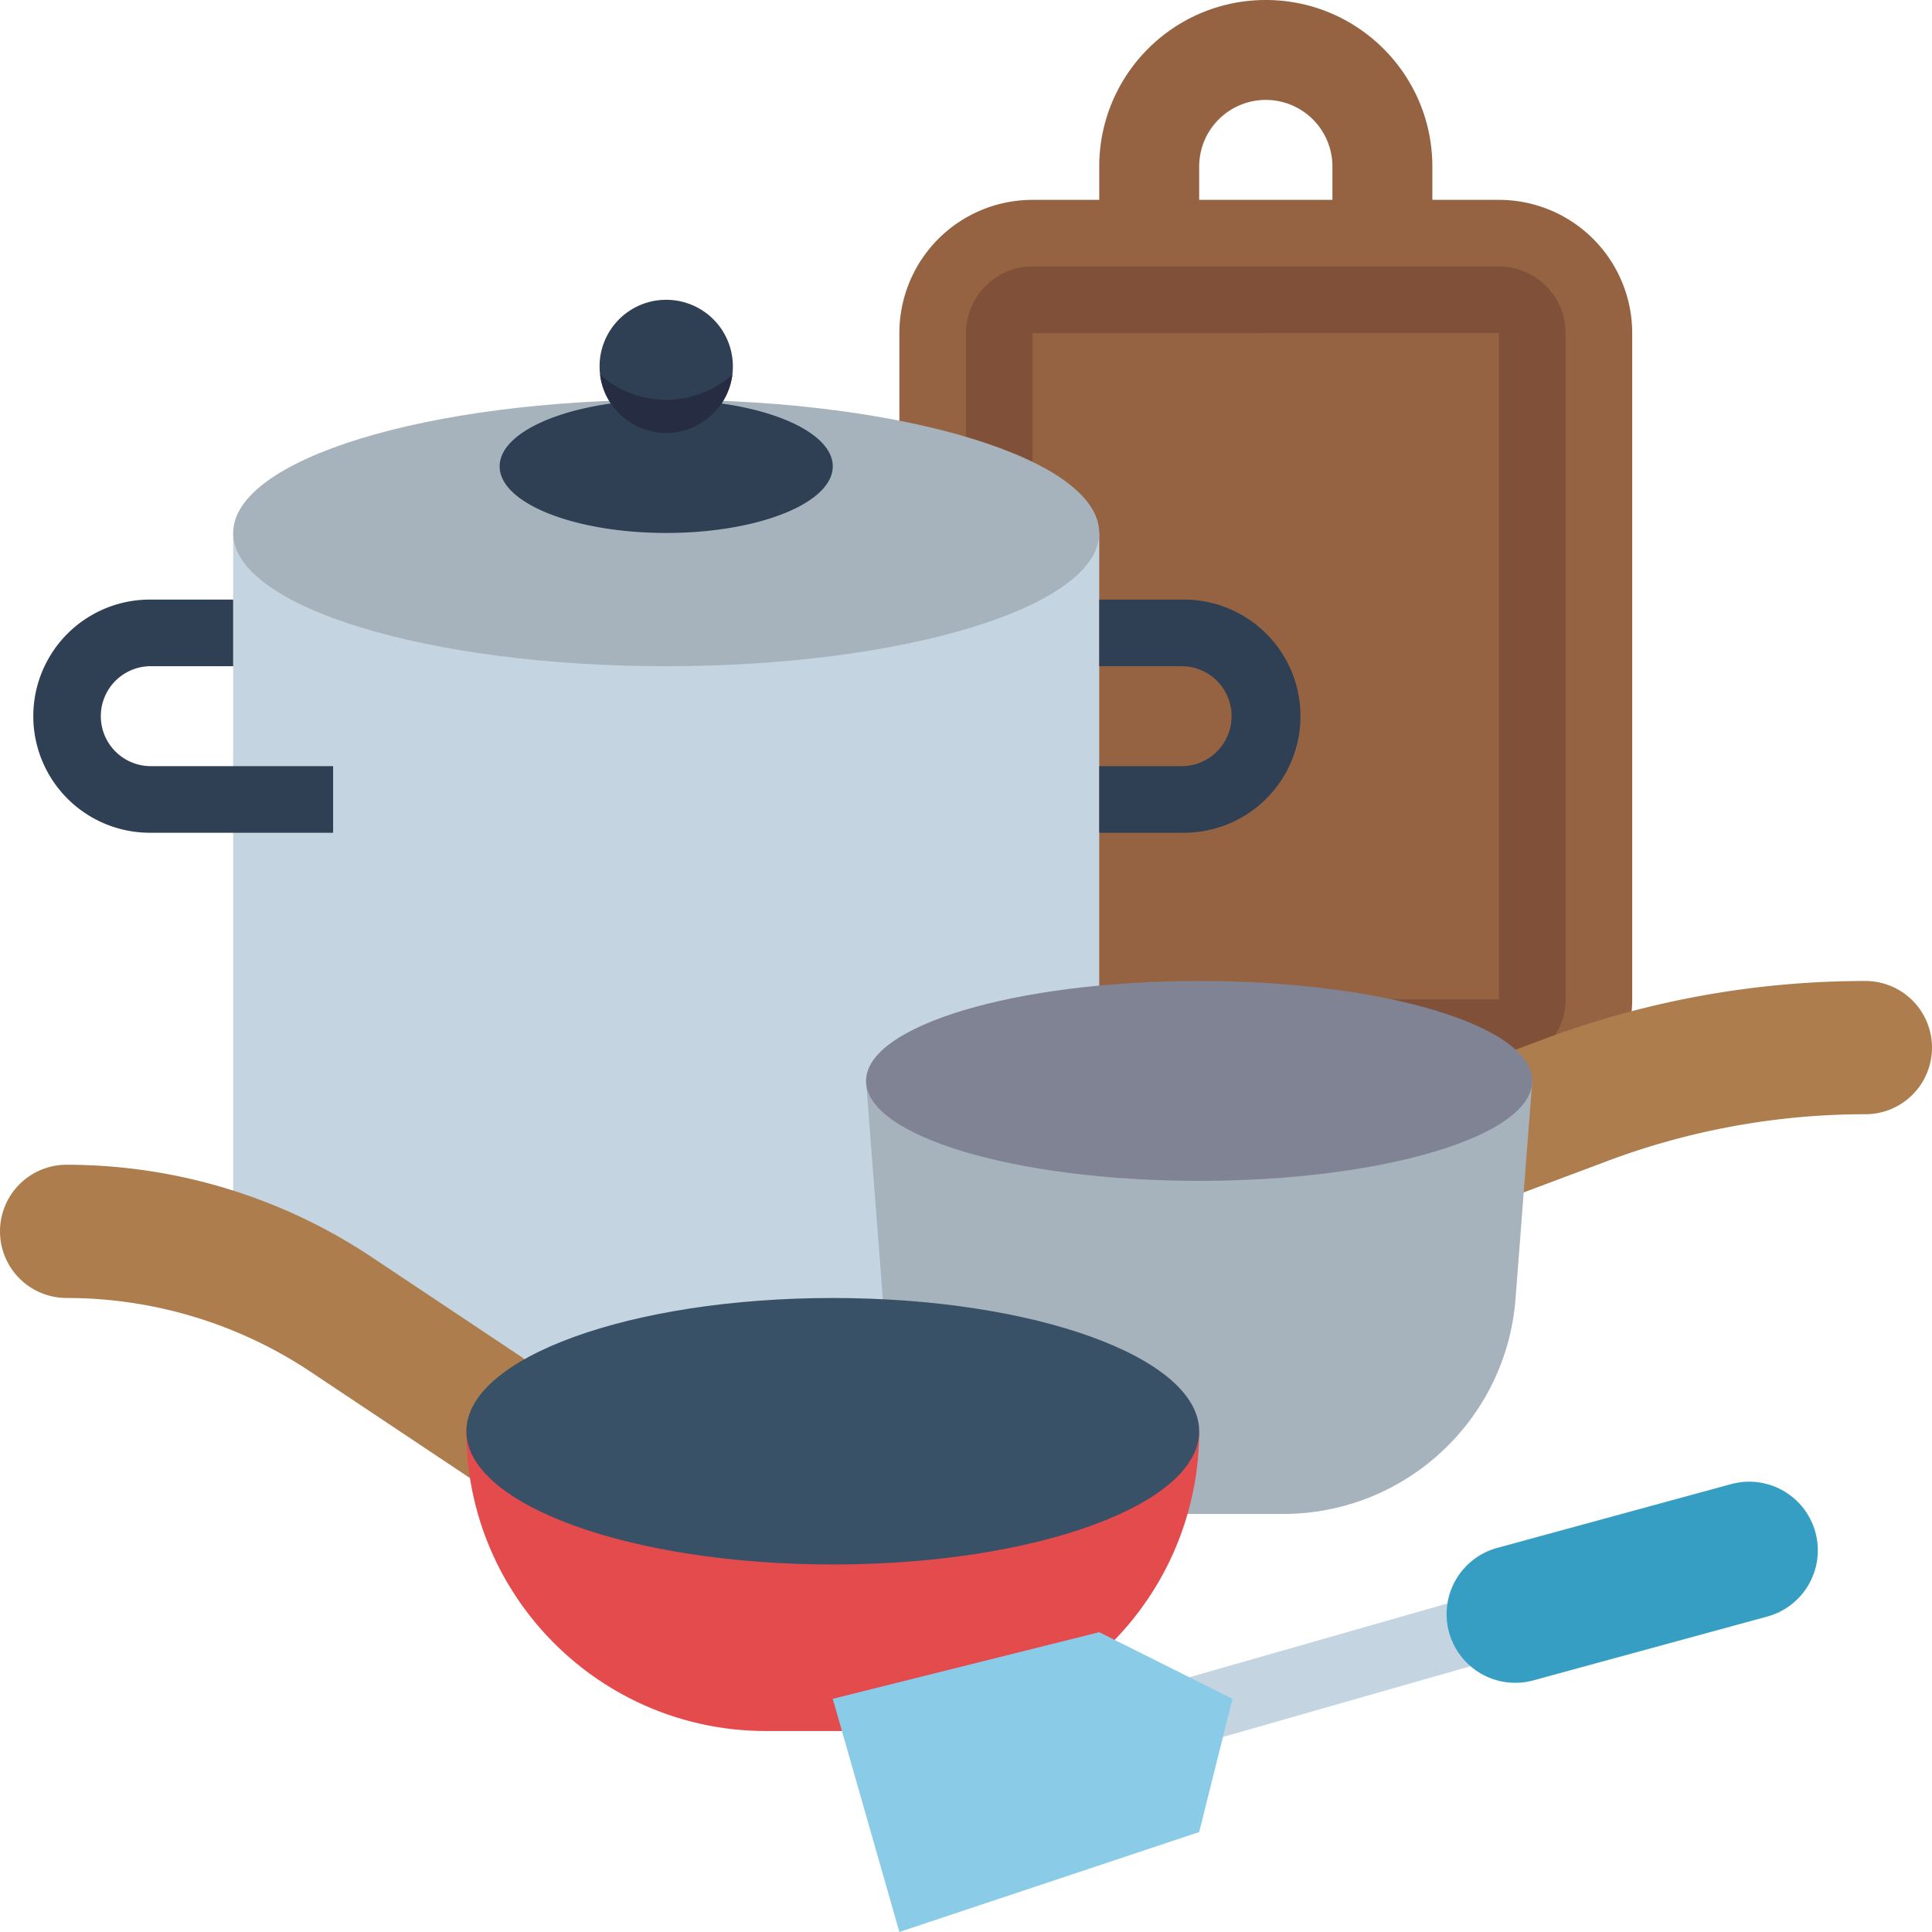 <svg xmlns="http://www.w3.org/2000/svg" fill-rule="evenodd" stroke-linejoin="round" stroke-miterlimit="2" clip-rule="evenodd" viewBox="0 0 120 120"><g fill-rule="nonzero"><g><path fill="#966342" d="M93.104 12.414h-4.138v-2.07C88.966 4.632 84.335 0 78.62 0S68.276 4.631 68.276 10.345v2.069h-4.138a8.27 8.27 0 0 0-8.276 8.276v41.379a8.276 8.276 0 0 0 8.276 8.276h28.966a8.276 8.276 0 0 0 8.275-8.276v-41.38a8.276 8.276 0 0 0-8.275-8.275zm-10.345 0h-8.276v-2.07a4.137 4.137 0 1 1 8.276 0z"/><path fill="#805038" d="M93.104 66.207H64.138A4.143 4.143 0 0 1 60 62.069v-41.38a4.143 4.143 0 0 1 4.138-4.137h28.966a4.143 4.143 0 0 1 4.137 4.138v41.379a4.143 4.143 0 0 1-4.137 4.138zM64.138 20.69v41.379h28.966v-41.38z"/></g><path fill="#c4d4e0" d="M68.276 33.103v43.449c0 4.57-12.042 8.276-26.897 8.276s-26.896-3.706-26.896-8.276V33.103z"/><path fill="#a6b2bc" d="M68.276 33.103c0 4.57-12.042 8.276-26.897 8.276s-26.896-3.705-26.896-8.276 12.042-8.275 26.896-8.275 26.897 3.705 26.897 8.275z"/><path fill="#2f4054" d="M20.69 51.724H9.31a7.241 7.241 0 0 1 0-14.483h5.173v4.138H9.31a3.104 3.104 0 0 0 0 6.207h11.38zm52.758 0h-5.172v-4.138h5.172a3.104 3.104 0 0 0 0-6.207h-5.172v-4.138h5.172a7.242 7.242 0 1 1 0 14.483zM37.94 25.062a4.141 4.141 0 0 1-.699-2.303c0-2.286 1.852-4.138 4.138-4.138a4.137 4.137 0 0 1 3.44 6.441c4.022.566 6.905 2.1 6.905 3.904 0 2.285-4.63 4.137-10.345 4.137-5.713 0-10.345-1.852-10.345-4.137 0-1.804 2.883-3.338 6.906-3.904z"/><g><path fill="#ad7d4d" d="M120 65.069a4.137 4.137 0 0 0-4.138-4.138 57.019 57.019 0 0 0-20.03 3.633l-6.866 2.574 2.069 8.276 8.802-3.301a45.652 45.652 0 0 1 16.025-2.906A4.137 4.137 0 0 0 120 65.069z"/><path fill="#a6b2bc" d="M79.691 94.035H69.274c-7.569 0-13.86-5.827-14.44-13.372l-1.04-13.525h41.379l-1.04 13.525c-.58 7.545-6.873 13.372-14.442 13.372z"/><path fill="#808393" d="M95.173 67.138c0 3.428-9.264 6.207-20.69 6.207s-20.69-2.78-20.69-6.207 9.263-6.207 20.69-6.207 20.69 2.78 20.69 6.207z"/></g><g><path fill="#ad7d4d" d="M0 76.483a4.137 4.137 0 0 1 4.138-4.138c6.745 0 13.34 1.996 18.952 5.738l10.013 6.676-2.068 8.276L19.3 85.21a27.335 27.335 0 0 0-15.162-4.59A4.137 4.137 0 0 1 0 76.483z"/><path fill="#e44b4d" d="M28.966 88.897h45.517a18.62 18.62 0 0 1-18.62 18.62h-8.277c-10.284 0-18.62-8.336-18.62-18.62z"/><path fill="#395166" d="M74.483 88.897c0 4.57-10.19 8.276-22.759 8.276s-22.758-3.706-22.758-8.276 10.19-8.276 22.758-8.276 22.759 3.705 22.759 8.276z"/></g><g><path fill="#c4d4e0" d="m70.618 105.108 25.076-7.169 1.138 3.982-25.075 7.167z"/><path fill="#8acce7" d="M51.724 105.517 55.862 120l18.62-6.207 2.07-8.276-8.276-4.138z"/><path fill="#379ec3" d="M89.979 101.292a4.265 4.265 0 0 0 5.258 3.08l14.529-3.964a4.263 4.263 0 1 0-2.244-8.227l-14.529 3.963a4.263 4.263 0 0 0-3.014 5.148z"/></g><path fill="#262d43" d="M45.486 23.273a4.14 4.14 0 0 1-8.214 0 6.201 6.201 0 0 0 8.214 0z"/></g></svg>